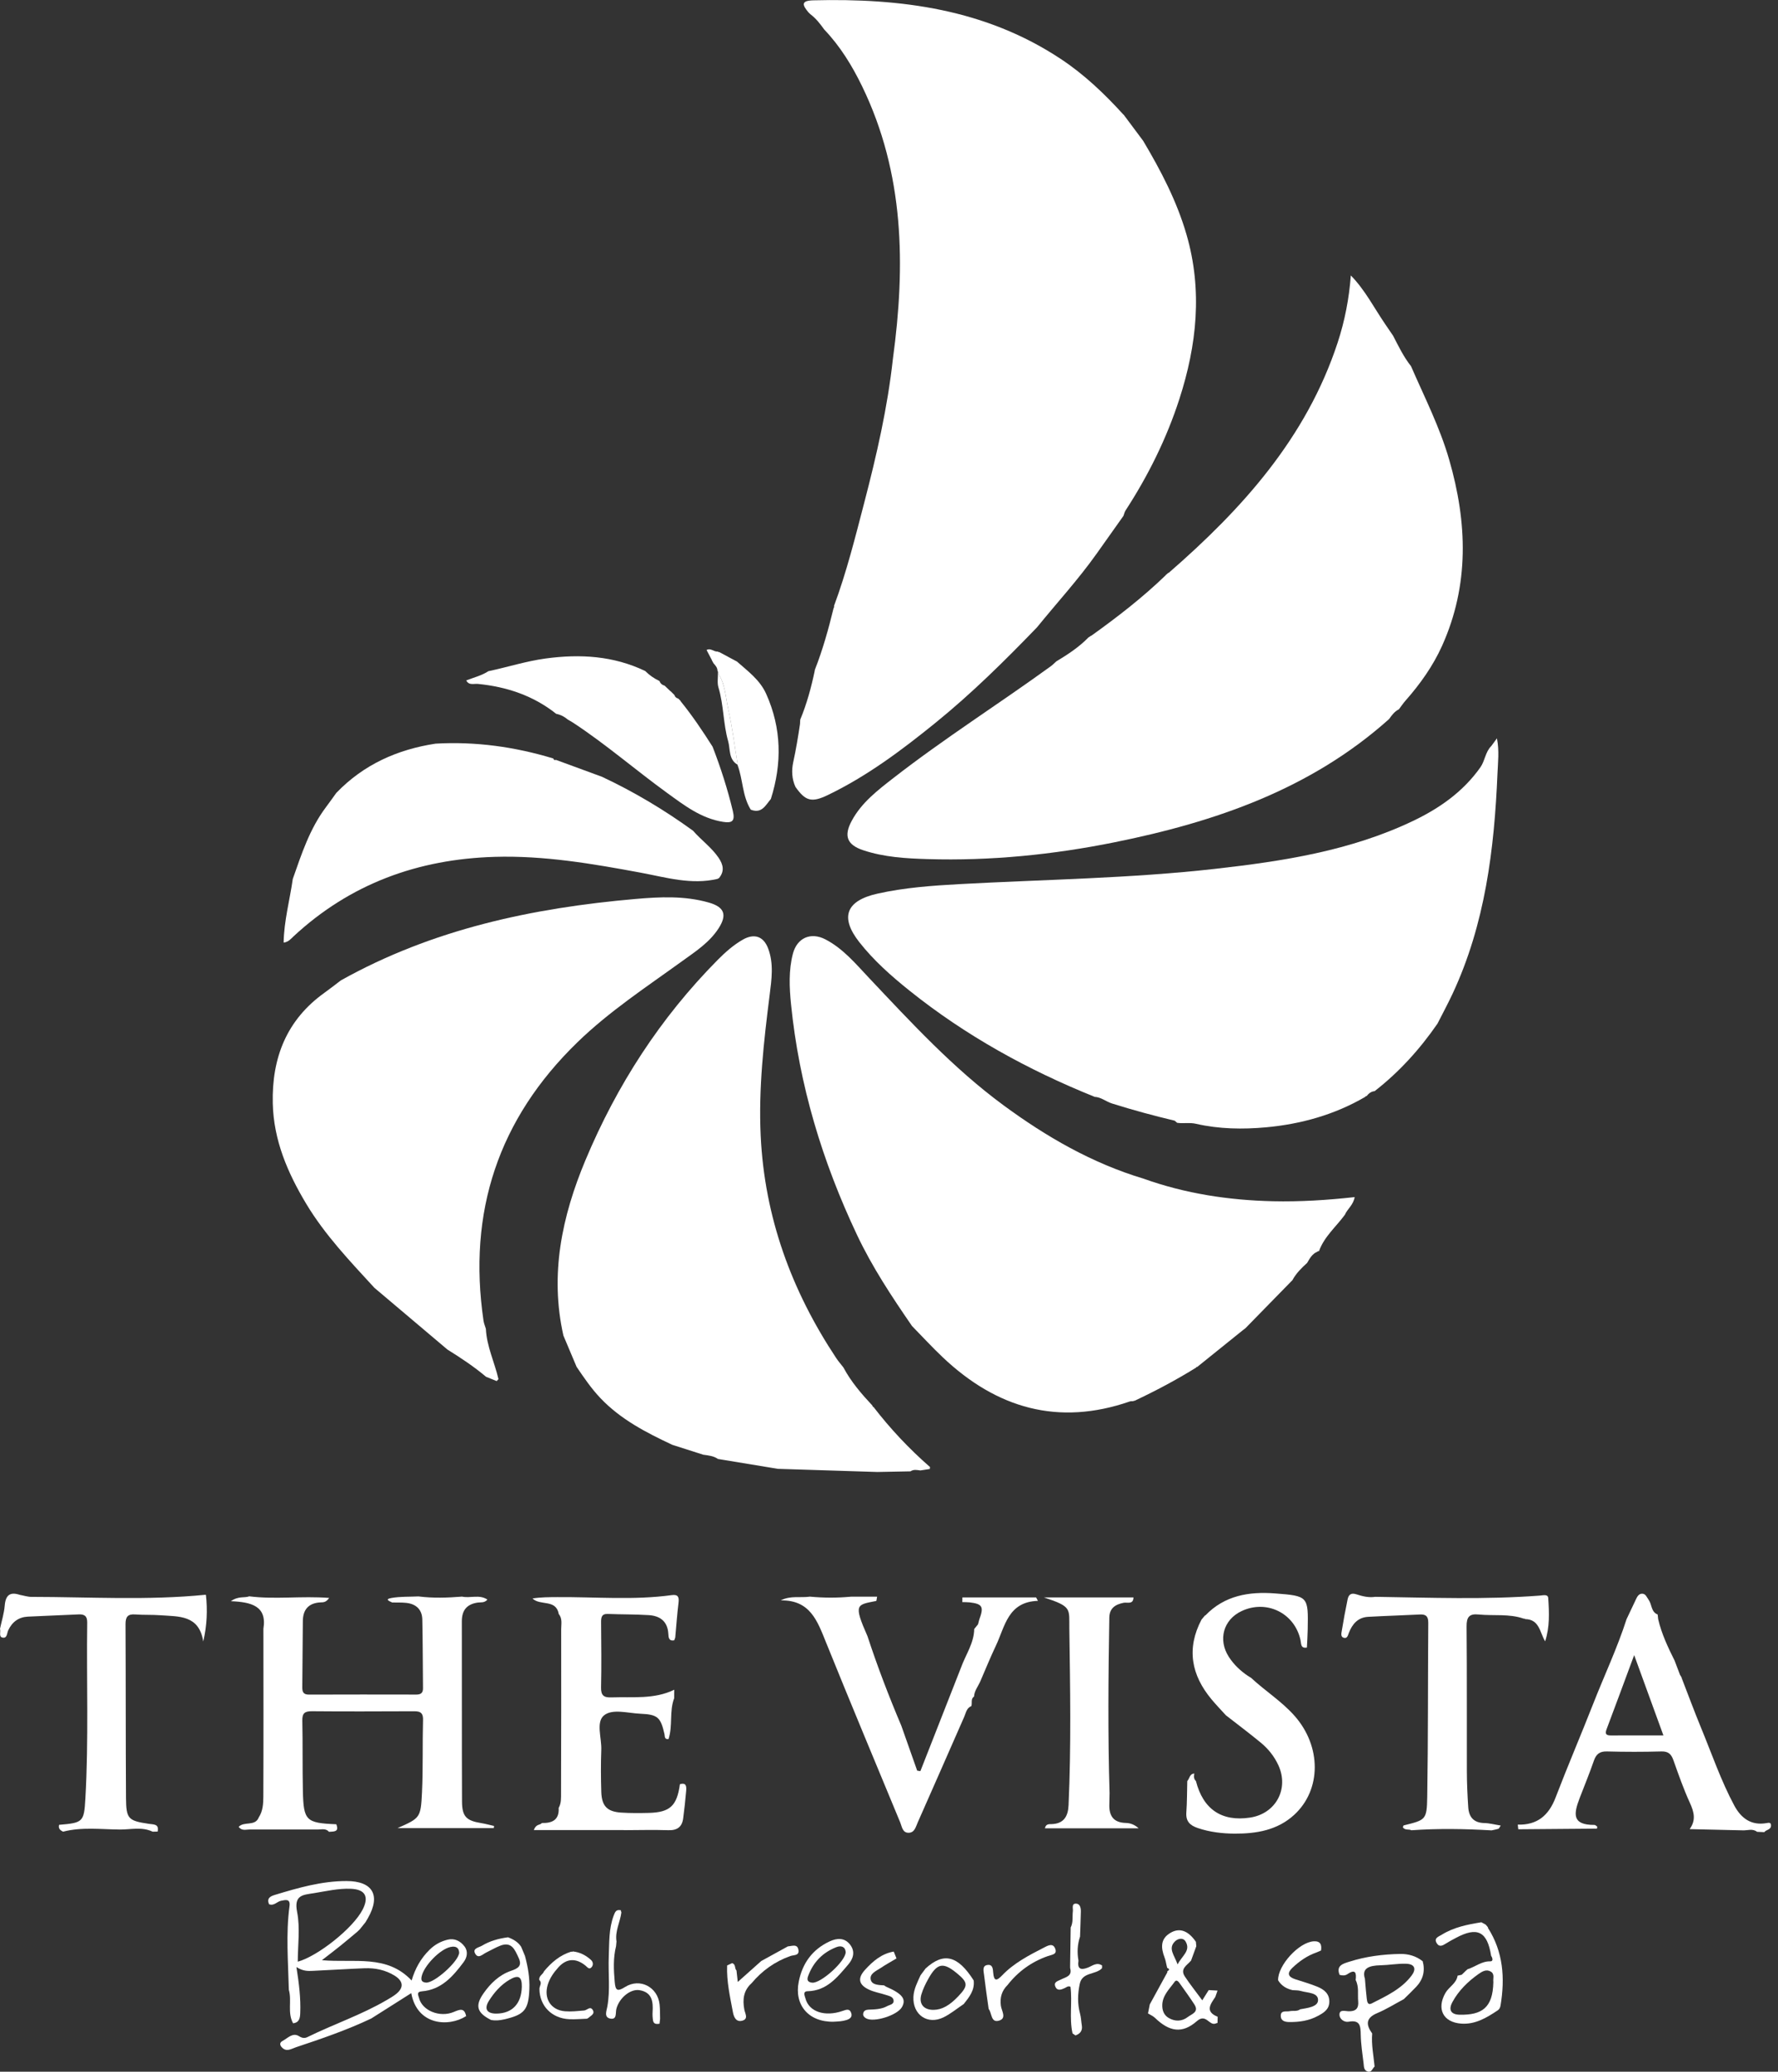 <svg width="103" height="120" viewBox="0 0 103 120" fill="none" xmlns="http://www.w3.org/2000/svg">
<rect x="0" y="0" width="103" height="120" fill="#333333" stroke="none"/>
<g clip-path="url(#clip0_370_149)">
<path d="M52.816 76.782C51.654 75.094 50.526 73.389 49.647 71.529C47.639 67.282 46.293 62.846 45.824 58.164C45.727 57.194 45.681 56.206 45.933 55.24C46.174 54.324 46.966 53.968 47.823 54.415C48.838 54.943 49.562 55.816 50.326 56.626C52.789 59.234 55.219 61.875 58.124 64.014C60.613 65.847 63.263 67.375 66.244 68.271C68.669 69.139 71.175 69.52 73.741 69.579C75.314 69.614 76.882 69.516 78.476 69.339C78.398 69.802 78.052 70.024 77.91 70.361C77.401 71.056 76.716 71.624 76.411 72.465C76.366 72.467 76.329 72.482 76.296 72.511C76.007 72.636 75.87 72.899 75.723 73.15C75.396 73.446 75.085 73.753 74.873 74.146L74.879 74.141C73.981 75.059 73.084 75.978 72.186 76.896L72.178 76.908C72.129 76.947 72.083 76.986 72.034 77.023L71.999 77.048C71.118 77.759 70.238 78.467 69.355 79.177C69.324 79.168 69.304 79.177 69.299 79.21C68.144 79.929 66.944 80.563 65.715 81.143L65.682 81.131L65.659 81.159C65.589 81.165 65.515 81.153 65.451 81.176C61.303 82.611 57.736 81.571 54.621 78.625C53.998 78.037 53.419 77.404 52.82 76.793L52.814 76.784L52.816 76.782Z" fill="white"/>
<path d="M65.091 6.64C65.468 7.146 65.845 7.653 66.225 8.159C67.247 9.879 68.171 11.644 68.733 13.581C69.672 16.81 69.334 19.984 68.319 23.121C67.578 25.408 66.516 27.547 65.208 29.561C65.147 29.653 65.126 29.768 65.085 29.873H65.087C64.568 30.605 64.051 31.334 63.532 32.066C62.468 33.565 61.226 34.918 60.071 36.34C58.2 38.279 56.285 40.172 54.189 41.87C52.239 43.45 50.234 44.954 47.959 46.05C47.018 46.504 46.66 46.404 46.081 45.579C45.867 45.12 45.852 44.612 45.951 44.154C46.112 43.419 46.233 42.681 46.344 41.94C46.347 41.856 46.353 41.77 46.357 41.687C46.736 40.772 46.995 39.822 47.197 38.855L47.203 38.802C47.662 37.636 47.996 36.432 48.292 35.217C48.323 35.184 48.329 35.145 48.313 35.102C49.04 33.145 49.544 31.122 50.069 29.106C50.783 26.366 51.416 23.608 51.726 20.786C52.462 15.373 52.392 10.05 49.944 5.002C49.365 3.809 48.673 2.678 47.747 1.709C47.512 1.38 47.265 1.061 46.937 0.817C46.902 0.782 46.867 0.749 46.832 0.714C46.493 0.305 46.367 0.037 47.115 0.019C52.194 -0.109 57.086 0.525 61.453 3.416C62.818 4.319 63.99 5.438 65.085 6.644L65.091 6.64Z" fill="white"/>
<path d="M80.704 19.449C81.017 20.054 81.312 20.671 81.74 21.21C82.518 22.999 83.407 24.738 83.951 26.624C85.005 30.27 85.127 33.884 83.537 37.414C83.012 38.578 82.267 39.625 81.418 40.587C81.281 40.742 81.165 40.918 81.04 41.083H81.044C80.786 41.206 80.628 41.428 80.469 41.651C75.923 45.719 70.397 47.611 64.562 48.788C60.992 49.508 57.382 49.87 53.734 49.761C52.478 49.724 51.22 49.651 50.012 49.25C49.068 48.936 48.863 48.422 49.346 47.535C49.915 46.482 50.852 45.768 51.768 45.055C54.71 42.767 57.862 40.774 60.877 38.588C60.988 38.508 61.082 38.407 61.185 38.314C61.848 37.915 62.495 37.492 63.041 36.936L63.028 36.941C63.086 36.903 63.145 36.864 63.203 36.823C63.203 36.823 63.222 36.823 63.22 36.823C64.729 35.743 66.197 34.608 67.533 33.316L67.529 33.312C67.58 33.267 67.632 33.222 67.683 33.178L67.704 33.181C71.966 29.476 75.678 25.359 77.488 19.853C77.904 18.588 78.155 17.284 78.254 15.955C79.084 16.8 79.613 17.858 80.276 18.822C80.42 19.03 80.56 19.24 80.704 19.449Z" fill="white"/>
<path d="M68.05 64.913C66.828 64.623 65.616 64.294 64.416 63.916C64.07 63.807 63.79 63.551 63.417 63.533C59.554 61.978 55.939 59.987 52.68 57.375C51.625 56.529 50.614 55.635 49.776 54.567C48.646 53.124 49.01 52.169 50.833 51.762C52.406 51.41 54.01 51.297 55.614 51.209C60.543 50.941 65.484 50.88 70.393 50.326C74.329 49.882 78.237 49.281 81.865 47.547C83.395 46.815 84.756 45.861 85.756 44.45C86.028 44.065 86.043 43.555 86.39 43.214C86.483 43.086 86.576 42.957 86.718 42.767C86.86 43.491 86.776 44.154 86.749 44.81C86.565 49.197 86.034 53.518 84.15 57.556C83.876 58.142 83.568 58.712 83.275 59.29C82.25 60.775 81.052 62.099 79.625 63.208L79.631 63.202C79.427 63.222 79.285 63.339 79.164 63.492C79.131 63.483 79.11 63.492 79.1 63.527C77.317 64.57 75.355 65.114 73.333 65.298C71.999 65.419 70.623 65.401 69.291 65.094C68.916 65.006 68.554 65.09 68.192 65.036C68.146 64.997 68.099 64.956 68.054 64.917L68.05 64.913Z" fill="white"/>
<path d="M33.404 79.175C33.149 78.57 32.893 77.965 32.638 77.359C31.841 73.817 32.552 70.458 33.917 67.196C35.737 62.852 38.251 58.958 41.574 55.602C42.017 55.155 42.488 54.736 43.038 54.423C43.692 54.053 44.23 54.23 44.496 54.931C44.833 55.814 44.699 56.733 44.586 57.63C44.244 60.339 43.937 63.047 44.067 65.789C44.292 70.505 45.85 74.757 48.44 78.661C48.566 78.852 48.72 79.025 48.86 79.208C49.299 80.035 49.906 80.738 50.541 81.417C50.541 81.458 50.561 81.484 50.6 81.493C51.578 82.762 52.672 83.924 53.878 84.977C53.866 85.014 53.862 85.051 53.868 85.088C53.684 85.115 53.499 85.142 53.316 85.172C53.122 85.146 52.925 85.1 52.746 85.224C52.105 85.236 51.463 85.249 50.822 85.261C48.912 85.201 47.003 85.141 45.092 85.08L45.093 85.084C43.927 84.891 42.762 84.701 41.596 84.508L41.601 84.514C41.345 84.329 41.039 84.304 40.74 84.261C40.135 84.068 39.531 83.875 38.926 83.681H38.932C37.425 82.974 35.955 82.215 34.785 80.985C34.256 80.429 33.83 79.8 33.402 79.171L33.404 79.175Z" fill="white"/>
<path d="M25.928 78.177C24.514 76.982 23.099 75.785 21.685 74.59C20.272 73.05 18.827 71.538 17.74 69.728C16.661 67.93 15.85 66.046 15.802 63.907C15.742 61.274 16.601 59.07 18.804 57.498C19.123 57.27 19.432 57.025 19.745 56.788C25.053 53.819 30.845 52.589 36.822 52.07C38.228 51.947 39.663 51.879 41.059 52.278C41.961 52.535 42.136 52.981 41.63 53.769C41.1 54.592 40.287 55.116 39.517 55.672C37.442 57.173 35.298 58.578 33.449 60.373C28.87 64.816 27.087 70.199 28.01 76.499C28.034 76.659 28.1 76.811 28.146 76.966C28.195 77.986 28.65 78.905 28.876 79.882C28.843 79.921 28.809 79.958 28.776 79.996C28.57 79.915 28.366 79.831 28.16 79.749L28.164 79.753C27.464 79.163 26.704 78.657 25.928 78.175V78.177Z" fill="white"/>
<path d="M19.494 45.916C21.069 44.283 23.021 43.411 25.236 43.074C27.561 42.942 29.83 43.259 32.053 43.933C32.078 44.009 32.123 44.05 32.206 44.014C33.095 44.34 33.981 44.664 34.87 44.992C36.729 45.863 38.484 46.913 40.147 48.117C40.617 48.658 41.212 49.077 41.623 49.676C41.901 50.085 41.986 50.47 41.64 50.875H41.603L41.584 50.904C40.053 51.27 38.582 50.821 37.106 50.546C34.314 50.028 31.522 49.548 28.663 49.631C24.219 49.762 20.289 51.186 16.999 54.242C16.848 54.382 16.721 54.557 16.432 54.6C16.451 53.337 16.788 52.136 16.96 50.916C17.468 49.468 17.941 48.006 18.88 46.757C19.088 46.48 19.288 46.196 19.492 45.914L19.494 45.916Z" fill="white"/>
<path d="M32.22 41.346C30.892 40.29 29.356 39.78 27.687 39.614C27.452 39.591 27.164 39.715 27.009 39.412C27.444 39.241 27.905 39.134 28.302 38.871L28.304 38.875C29.41 38.641 30.487 38.293 31.615 38.141C33.608 37.872 35.537 37.985 37.378 38.867L37.376 38.865C37.617 39.11 37.895 39.299 38.204 39.447L38.199 39.441C38.253 39.581 38.35 39.675 38.498 39.712L38.494 39.708C38.611 39.819 38.727 39.93 38.844 40.041C38.844 40.041 38.856 40.046 38.858 40.046C38.928 40.116 38.998 40.187 39.068 40.255C39.099 40.37 39.18 40.43 39.287 40.463L39.283 40.453C39.332 40.502 39.381 40.55 39.427 40.599L39.423 40.609C40.104 41.448 40.705 42.343 41.282 43.254C41.751 44.47 42.149 45.704 42.453 46.975C42.599 47.584 42.392 47.684 41.885 47.604C40.613 47.405 39.626 46.638 38.632 45.918C36.803 44.591 35.093 43.104 33.202 41.862C33.104 41.798 33.003 41.745 32.904 41.687C32.706 41.516 32.478 41.399 32.22 41.346Z" fill="white"/>
<path d="M41.59 38.98C41.603 38.935 41.596 38.894 41.565 38.859C41.563 38.674 41.45 38.548 41.335 38.421C41.302 38.361 41.269 38.303 41.236 38.242V38.228C41.135 38.038 41.034 37.845 40.931 37.649C41.183 37.516 41.362 37.773 41.58 37.736C41.596 37.767 41.621 37.777 41.652 37.763C41.996 37.946 42.34 38.131 42.684 38.314L42.682 38.31C43.32 38.875 44.02 39.377 44.386 40.194C45.28 42.189 45.309 44.217 44.656 46.278C44.355 46.634 44.135 47.139 43.511 46.905L43.487 46.889C42.994 46.095 43.044 45.142 42.721 44.297H42.733C42.556 43.223 42.424 42.139 42.187 41.08C42.029 40.371 42.016 39.61 41.586 38.978L41.59 38.98Z" fill="white"/>
<path d="M41.59 38.98C42.017 39.614 42.031 40.375 42.191 41.081C42.428 42.142 42.56 43.226 42.737 44.299C42.196 43.997 42.311 43.386 42.183 42.936C41.893 41.924 41.928 40.838 41.619 39.814C41.541 39.556 41.596 39.258 41.59 38.98Z" fill="white"/>
<path d="M22.712 92.817C22.566 92.747 22.259 92.634 22.673 92.56C23.184 92.469 23.717 92.494 24.242 92.469C25.084 92.576 25.926 92.547 26.768 92.48C27.24 92.588 27.763 92.336 28.236 92.652C28.059 92.858 27.855 92.8 27.678 92.825C27.04 92.916 26.752 93.275 26.754 93.915C26.76 97.391 26.75 100.867 26.764 104.343C26.768 105.221 27.015 105.458 27.87 105.598C28.123 105.639 28.37 105.707 28.619 105.764C28.615 105.806 28.609 105.847 28.605 105.89H23.029C24.337 105.304 24.376 105.306 24.446 103.811C24.512 102.414 24.468 101.013 24.506 99.615C24.52 99.109 24.228 99.119 23.882 99.121C21.948 99.127 20.013 99.137 18.078 99.119C17.658 99.115 17.503 99.228 17.513 99.668C17.542 101.021 17.516 102.375 17.546 103.726C17.583 105.464 17.726 105.594 19.48 105.666C19.669 106.128 19.327 106.081 19.06 106.104C18.879 105.892 18.633 105.97 18.413 105.97C17.096 105.964 15.782 105.972 14.466 105.968C14.254 105.968 14.005 106.065 13.826 105.814C14.151 105.476 14.781 105.806 14.991 105.267C15.232 104.899 15.253 104.469 15.255 104.063C15.269 100.824 15.261 97.584 15.259 94.343C15.477 93.01 14.543 92.796 13.371 92.745C13.84 92.424 14.161 92.574 14.437 92.463C15.941 92.654 17.464 92.432 19.068 92.556C18.883 92.829 18.718 92.807 18.566 92.815C17.886 92.848 17.551 93.224 17.544 93.888C17.526 95.17 17.528 96.451 17.511 97.733C17.507 98.023 17.594 98.158 17.903 98.156C19.976 98.148 22.049 98.15 24.121 98.154C24.376 98.154 24.508 98.06 24.504 97.786C24.489 96.457 24.493 95.129 24.464 93.8C24.45 93.228 24.104 92.907 23.542 92.844C23.266 92.813 22.986 92.829 22.708 92.821L22.712 92.817Z" fill="white"/>
<path d="M96.029 93.519C96.039 93.609 96.049 93.698 96.058 93.786C96.255 94.636 96.626 95.419 97.013 96.193C97.116 96.466 97.219 96.736 97.322 97.009C97.355 97.063 97.388 97.12 97.423 97.174L97.41 97.17C97.787 98.144 98.149 99.124 98.547 100.09C99.168 101.594 99.694 103.138 100.464 104.576C100.863 105.321 101.452 105.759 102.352 105.596C102.467 105.574 102.588 105.553 102.595 105.722C102.609 105.991 102.317 105.971 102.205 106.123C102.065 106.117 101.927 106.109 101.787 106.104C101.526 105.897 101.229 106.034 100.949 106.018C99.934 105.995 98.919 105.971 97.904 105.948L97.89 105.934C98.252 105.436 98.143 104.965 97.9 104.436C97.532 103.632 97.239 102.795 96.943 101.96C96.817 101.606 96.651 101.437 96.243 101.448C95.195 101.477 94.145 101.477 93.095 101.448C92.671 101.437 92.467 101.6 92.333 101.987C92.082 102.713 91.789 103.426 91.513 104.142C91.153 105.078 91.061 105.711 92.37 105.705C92.427 105.705 92.485 105.777 92.541 105.816C92.514 105.847 92.506 105.88 92.522 105.919C90.999 105.93 89.475 105.942 87.953 105.956L87.925 105.687C89.053 105.72 89.718 105.156 90.115 104.12C90.811 102.301 91.581 100.508 92.292 98.694C92.934 97.055 93.69 95.46 94.229 93.78V93.782C94.404 93.41 94.583 93.04 94.756 92.669C94.835 92.497 94.925 92.309 95.131 92.311C95.339 92.311 95.403 92.525 95.51 92.673C95.703 92.943 95.642 93.369 96.031 93.517L96.029 93.519ZM94.668 95.868C94.085 97.439 93.583 98.805 93.068 100.166C92.953 100.469 93.08 100.524 93.344 100.522C94.316 100.516 95.288 100.52 96.362 100.52C95.802 98.982 95.271 97.526 94.668 95.868Z" fill="white"/>
<path d="M3.659 106.096C3.488 106.018 3.366 105.913 3.422 105.699C4.803 105.582 4.869 105.541 4.946 104.185C5.139 100.785 5.007 97.381 5.051 93.979C5.057 93.597 4.886 93.494 4.544 93.511C3.568 93.56 2.59 93.589 1.614 93.64C1.079 93.667 0.704 93.947 0.476 94.432C0.397 94.603 0.42 94.928 0.124 94.847C-0.076 94.792 0.052 94.514 0 94.344C0.095 93.895 0.237 93.451 0.274 92.998C0.323 92.398 0.576 92.188 1.149 92.379C1.377 92.42 1.604 92.496 1.83 92.496C5.188 92.499 8.549 92.708 11.903 92.373L11.929 92.385C12.028 93.27 11.989 94.148 11.775 95.08C11.532 93.531 10.354 93.64 9.298 93.56C8.812 93.523 8.32 93.55 7.832 93.513C7.4 93.48 7.27 93.654 7.272 94.074C7.289 97.431 7.278 100.789 7.299 104.144C7.307 105.356 7.429 105.465 8.627 105.642C8.897 105.681 9.228 105.642 9.133 106.09C9.035 106.09 8.938 106.094 8.841 106.096C8.227 105.8 7.573 105.975 6.943 105.971C5.849 105.962 4.744 105.814 3.659 106.094V106.096Z" fill="white"/>
<path d="M36.142 106.002H30.923C31.061 105.626 31.294 105.73 31.393 105.593C31.994 105.609 32.403 105.412 32.364 104.718C32.523 104.441 32.5 104.132 32.502 103.834C32.511 100.675 32.515 97.518 32.51 94.36C32.51 94.07 32.589 93.75 32.368 93.49H32.37C32.21 92.604 31.298 93.03 30.847 92.588C31.335 92.509 31.81 92.513 32.284 92.509C34.495 92.493 36.707 92.696 38.912 92.394C39.282 92.343 39.348 92.505 39.307 92.836C39.225 93.505 39.179 94.179 39.117 94.852C39.097 94.906 39.078 94.959 39.058 95.013C38.735 95.07 38.728 94.836 38.716 94.626C38.673 93.91 38.234 93.593 37.582 93.552C36.797 93.503 36.005 93.515 35.218 93.484C34.843 93.468 34.819 93.692 34.821 93.974C34.829 95.23 34.849 96.485 34.819 97.738C34.808 98.215 34.989 98.334 35.422 98.318C36.649 98.275 37.897 98.441 39.06 97.874C39.06 98.038 39.058 98.2 39.056 98.363C38.763 99.126 38.984 99.967 38.726 100.734C38.475 100.755 38.522 100.566 38.494 100.451C38.273 99.471 38.107 99.307 37.092 99.264C36.377 99.233 35.479 98.96 34.991 99.359C34.512 99.749 34.86 100.669 34.833 101.356C34.802 102.17 34.808 102.987 34.833 103.803C34.86 104.614 35.179 104.939 35.984 104.99C36.517 105.025 37.053 105.021 37.588 105.008C38.815 104.976 39.216 104.599 39.387 103.347C39.76 103.233 39.772 103.484 39.75 103.729C39.704 104.262 39.647 104.793 39.577 105.323C39.513 105.817 39.235 106.027 38.718 106.01C37.86 105.981 36.999 106.006 36.14 106.008L36.142 106.002Z" fill="white"/>
<path d="M86.395 106.019C84.852 105.929 83.31 105.904 81.766 106.013C81.606 105.935 81.387 106.028 81.266 105.841C81.286 105.801 81.295 105.736 81.321 105.731C82.588 105.417 82.658 105.419 82.68 104.078C82.734 100.719 82.715 97.358 82.74 93.997C82.742 93.627 82.61 93.496 82.252 93.516C81.252 93.568 80.251 93.594 79.25 93.652C78.666 93.687 78.34 94.065 78.14 94.58C78.083 94.725 78.046 94.939 77.823 94.857C77.665 94.8 77.704 94.61 77.725 94.489C77.827 93.87 77.939 93.251 78.068 92.636C78.122 92.379 78.256 92.243 78.573 92.346C78.923 92.461 79.293 92.552 79.674 92.492C82.855 92.539 86.038 92.663 89.219 92.42C89.397 92.406 89.674 92.327 89.689 92.564C89.745 93.399 89.782 94.24 89.51 95.071C89.195 94.541 89.18 93.796 88.349 93.782L88.318 93.751L88.275 93.759C87.424 93.459 86.531 93.603 85.66 93.516C85.108 93.459 84.955 93.668 84.96 94.215C84.986 97.007 84.968 99.802 84.976 102.595C84.978 103.292 85.009 103.991 85.056 104.687C85.094 105.248 85.374 105.583 85.985 105.596C86.29 105.602 86.594 105.686 86.938 105.74C86.854 105.863 86.837 105.919 86.804 105.929C86.669 105.968 86.533 105.993 86.397 106.022L86.395 106.019Z" fill="white"/>
<path d="M72.318 97.085C72.373 97.12 72.427 97.155 72.481 97.19C73.298 97.951 74.253 98.546 75.001 99.395C76.551 101.152 76.561 103.665 74.97 105.123C73.996 106.016 72.773 106.215 71.523 106.209C70.808 106.205 70.088 106.121 69.39 105.886C68.927 105.728 68.69 105.497 68.725 104.983C68.768 104.379 68.764 103.77 68.779 103.165C68.916 103.019 68.91 102.735 69.194 102.729C69.194 102.729 69.19 102.729 69.188 102.729C69.149 102.889 69.153 103.04 69.281 103.165C69.697 104.8 70.776 105.528 72.415 105.28C73.909 105.055 74.686 103.616 74.056 102.246C73.819 101.731 73.469 101.295 73.036 100.938C72.375 100.393 71.69 99.88 71.016 99.354C70.737 99.047 70.45 98.749 70.185 98.432C69.009 97.019 68.723 95.491 69.602 93.815C69.668 93.735 69.736 93.654 69.802 93.574H69.824C70.938 92.408 72.365 92.18 73.868 92.295C75.791 92.441 75.791 92.47 75.756 94.382C75.75 94.73 75.725 95.08 75.709 95.429C75.34 95.493 75.386 95.218 75.338 94.995C74.996 93.428 73.368 92.636 71.92 93.321C70.874 93.815 70.545 94.973 71.185 95.968C71.476 96.421 71.867 96.789 72.316 97.089L72.318 97.085Z" fill="white"/>
<path d="M46.911 92.481C47.707 92.556 48.504 92.558 49.301 92.484C49.797 92.484 50.293 92.484 50.81 92.484C50.777 92.654 50.777 92.728 50.761 92.731C49.632 92.961 49.42 92.883 50.256 94.779C50.833 96.537 51.494 98.261 52.215 99.962C52.521 100.828 52.826 101.694 53.133 102.562L53.318 102.589C54.103 100.589 54.887 98.588 55.673 96.587C55.939 95.847 56.423 95.182 56.437 94.355C56.511 94.265 56.583 94.178 56.656 94.088C56.68 93.997 56.705 93.905 56.728 93.814C57.008 93.064 56.917 92.901 56.166 92.813C56.028 92.798 55.888 92.803 55.748 92.798C55.748 92.708 55.752 92.619 55.752 92.527C57.176 92.527 58.599 92.527 60.022 92.527C60.057 92.593 60.092 92.659 60.127 92.726C58.385 92.78 58.22 94.211 57.695 95.316C57.366 96.009 57.078 96.721 56.773 97.426C56.645 97.7 56.444 97.945 56.427 98.267C56.221 98.409 56.33 98.638 56.271 98.821C55.993 98.93 55.96 99.207 55.861 99.434C54.961 101.478 54.069 103.523 53.162 105.565C53.053 105.808 52.987 106.149 52.645 106.159C52.28 106.168 52.252 105.81 52.153 105.567C50.711 102.087 49.258 98.611 47.847 95.12C47.353 93.899 46.933 92.667 45.23 92.7C45.799 92.403 46.373 92.564 46.913 92.482L46.911 92.481Z" fill="white"/>
<path d="M65.663 92.528C65.651 92.958 65.297 92.795 65.089 92.838C64.601 92.937 64.272 93.153 64.263 93.698C64.206 97.088 64.175 100.479 64.278 103.869C64.274 104.077 64.272 104.288 64.265 104.496C64.239 105.159 64.484 105.57 65.215 105.59C65.474 105.595 65.729 105.685 65.962 105.901H60.533C60.584 105.629 60.79 105.662 60.916 105.658C61.636 105.634 61.873 105.2 61.902 104.56C62.056 101.154 61.996 97.748 61.947 94.342C61.931 93.18 62.12 93.064 60.477 92.528H65.663Z" fill="white"/>
<path d="M79.491 117.785C79.436 118.429 79.57 119.062 79.631 119.698C79.502 119.809 79.462 120.068 79.215 119.984C78.999 119.91 79.014 119.69 78.993 119.517C78.927 118.964 78.838 118.41 78.828 117.855C78.818 117.353 78.797 116.981 78.12 117.104C77.869 117.148 77.578 116.944 77.597 116.664C77.616 116.384 77.931 116.493 78.114 116.498C78.534 116.512 78.719 116.337 78.68 115.92C78.641 115.51 78.738 115.081 78.534 114.69V114.694C78.581 114.301 78.542 114.019 78.062 114.346C77.914 114.445 77.76 114.431 77.603 114.389C77.379 113.836 77.836 113.733 78.163 113.628C79.121 113.322 80.117 113.194 81.12 113.178C81.591 113.17 82.04 113.299 82.421 113.604L82.417 113.598C82.567 114.159 82.442 114.655 82.046 115.076C81.81 115.327 81.56 115.562 81.315 115.804L81.311 115.802C80.801 116.074 80.309 116.385 79.778 116.607C79.108 116.89 79.127 117.279 79.491 117.785ZM79.069 114.603C79.115 115.13 79.137 115.455 79.178 115.778C79.197 115.932 79.228 116.164 79.462 116.045C80.311 115.613 81.196 115.206 81.783 114.418C82.03 114.087 82.007 113.756 81.433 113.744C80.941 113.733 80.459 113.824 79.979 113.834C79.279 113.848 78.886 114.019 79.067 114.603H79.069Z" fill="white"/>
<path d="M70.531 115.304C70.488 115.427 70.446 115.547 70.403 115.67C70.119 116.09 69.792 116.516 70.539 116.816C70.537 116.935 70.533 117.056 70.531 117.174C70.488 117.18 70.448 117.194 70.409 117.213C70.039 117.334 69.862 116.606 69.333 117.071C68.488 117.813 67.737 117.684 66.909 116.88C66.796 116.771 66.641 116.709 66.504 116.623C66.539 116.448 66.572 116.273 66.607 116.1C66.942 115.491 67.274 114.882 67.609 114.27C67.628 114.241 67.634 114.212 67.624 114.177C67.757 114.109 67.76 114.045 67.617 113.986C67.607 113.944 67.597 113.901 67.585 113.858C67.547 113.702 67.525 113.541 67.467 113.393C67.245 112.817 67.208 112.287 67.834 111.939C68.355 111.649 68.843 111.84 69.279 112.474C69.287 112.56 69.294 112.643 69.302 112.729C69.201 113.007 69.098 113.288 68.997 113.566H68.995C68.772 113.831 68.344 114.035 68.635 114.479C68.937 114.936 69.281 115.364 69.648 115.863C69.802 115.617 69.911 115.444 70.02 115.271C70.191 115.281 70.362 115.29 70.531 115.3V115.304ZM67.331 116.11C67.317 116.437 67.424 116.725 67.704 116.886C68.07 117.098 68.464 117.096 68.81 116.83C69.04 116.653 69.477 116.546 69.189 116.1C68.925 115.693 68.639 115.3 68.359 114.905C68.281 114.796 68.165 114.627 68.044 114.794C67.755 115.201 67.358 115.559 67.331 116.112V116.11ZM68.219 113.784C68.484 113.268 68.993 112.992 68.682 112.457C68.54 112.213 68.241 112.283 68.075 112.443C67.646 112.856 68.021 113.227 68.219 113.784Z" fill="white"/>
<path d="M62.565 112.18C62.413 112.635 62.392 113.098 62.476 113.567C62.404 114.044 62.6 114.132 63.018 113.97C63.279 113.869 63.532 113.636 63.844 113.846C63.844 113.898 63.843 113.951 63.841 114.003C63.475 114.398 62.697 114.21 62.55 114.912C62.429 115.486 62.412 116.059 62.567 116.635C62.627 116.857 62.633 117.092 62.67 117.32C62.719 117.623 62.575 117.801 62.303 117.898C62.246 117.859 62.19 117.818 62.132 117.779C61.933 116.884 62.128 115.969 62.013 115.078C61.871 115.012 61.783 115.109 61.682 115.154C61.486 115.241 61.259 115.342 61.142 115.08C61.016 114.796 61.28 114.753 61.465 114.657C61.733 114.517 62.133 114.469 61.993 113.996C61.993 113.949 61.993 113.902 61.992 113.854C62.003 113.118 62.015 112.382 62.025 111.646C62.18 111.347 62.112 111.018 62.151 110.703C62.17 110.541 62.062 110.265 62.326 110.263C62.571 110.263 62.62 110.516 62.614 110.732C62.604 111.212 62.583 111.695 62.567 112.176L62.565 112.18Z" fill="white"/>
<path d="M45.641 112.739C45.88 112.725 46.203 112.572 46.256 112.957C46.303 113.288 45.991 113.225 45.779 113.301C44.891 113.617 44.144 114.15 43.538 114.874C43.069 115.294 43.009 115.822 43.12 116.404C43.162 116.629 43.376 116.945 42.993 117.046C42.63 117.139 42.507 116.816 42.456 116.542C42.291 115.652 42.087 114.767 42.122 113.852L42.128 113.84C42.221 113.798 42.315 113.755 42.408 113.712C42.637 113.767 42.542 114.018 42.665 114.136C42.686 114.333 42.707 114.528 42.739 114.8C43.232 114.36 43.668 113.973 44.103 113.584H44.105C44.619 113.301 45.132 113.021 45.643 112.739H45.641Z" fill="white"/>
<path d="M38.206 117.221C38.035 117.246 37.866 117.25 37.829 117.03C37.804 116.87 37.794 116.705 37.804 116.543C37.843 115.944 37.782 115.399 37.048 115.276C36.515 115.187 35.86 115.737 35.704 116.37C35.65 116.598 35.747 116.989 35.368 116.925C34.975 116.859 35.134 116.487 35.181 116.234C35.36 115.265 35.226 114.289 35.267 113.316C35.3 112.524 35.263 111.732 35.548 110.963C35.636 110.726 35.7 110.59 35.967 110.65C35.97 110.693 35.98 110.736 35.996 110.775C35.924 111.339 35.617 111.864 35.714 112.456C35.706 112.548 35.696 112.637 35.688 112.729C35.517 113.414 35.55 114.103 35.611 114.799C35.654 115.298 35.76 115.374 36.212 115.091C37.071 114.552 38.101 115.093 38.21 116.101C38.239 116.378 38.232 116.656 38.239 116.934L38.206 117.217V117.221Z" fill="white"/>
<path d="M33.175 113.032C33.583 113.071 33.931 113.248 34.23 113.519C34.368 113.643 34.384 113.826 34.26 113.957C34.123 114.099 34.028 113.943 33.921 113.857C33.369 113.404 32.821 113.429 32.35 113.951C32.086 114.243 31.854 114.564 31.734 114.951C31.485 115.753 31.907 116.432 32.731 116.498C33.097 116.528 33.47 116.485 33.838 116.454C34.003 116.44 34.182 116.189 34.328 116.407C34.495 116.658 34.211 116.755 34.077 116.894C34.05 116.892 34.03 116.901 34.02 116.929C33.676 116.94 33.33 116.973 32.986 116.958C31.961 116.915 31.254 116.181 31.25 115.202C31.25 115.033 31.425 114.856 31.244 114.69C31.197 114.449 31.454 114.369 31.514 114.184C31.944 113.669 32.44 113.242 33.097 113.042C33.126 113.061 33.153 113.058 33.177 113.03L33.175 113.032Z" fill="white"/>
<path d="M86.193 111.662C87.085 113.055 87.19 114.575 86.928 116.158C86.906 116.282 86.865 116.378 86.762 116.446C86.119 116.874 85.46 117.273 84.645 117.213C83.595 117.135 83.214 116.356 83.731 115.442C83.935 115.08 84.373 114.889 84.439 114.435C84.519 114.418 84.598 114.4 84.678 114.383C84.744 114.319 84.812 114.254 84.878 114.19L84.876 114.188C84.925 114.145 84.972 114.103 85.02 114.06C85.02 114.06 85.028 114.062 85.028 114.06C85.466 113.922 85.829 113.595 86.333 113.606C86.515 113.61 86.469 113.414 86.381 113.285C86.16 111.872 85.582 111.58 84.334 112.252C84.149 112.351 83.963 112.448 83.786 112.559C83.601 112.674 83.399 112.812 83.239 112.569C83.039 112.259 83.335 112.178 83.525 112.061C84.229 111.627 85.018 111.471 85.817 111.343C85.901 111.389 85.987 111.434 86.07 111.481C86.115 111.535 86.16 111.59 86.204 111.642L86.193 111.656V111.662ZM86.511 114.809C86.475 114.618 86.609 114.344 86.358 114.198C86.097 114.046 85.856 114.196 85.646 114.344C85.032 114.78 84.499 115.298 84.138 115.967C83.887 116.432 84.069 116.691 84.569 116.699C85.831 116.716 86.482 116.317 86.51 114.809H86.511Z" fill="white"/>
<path d="M16.98 117.197C16.638 116.582 16.916 115.888 16.733 115.253C16.694 113.638 16.554 112.022 16.772 110.409C16.832 109.959 16.531 110.051 16.288 110.096C16.049 110.138 15.874 110.415 15.584 110.296C15.444 109.955 15.648 109.841 15.924 109.757C17.279 109.346 18.64 108.953 20.072 108.955C21.596 108.955 22.066 109.784 21.314 111.1C21.267 111.18 21.221 111.259 21.174 111.339C21.063 111.477 20.954 111.614 20.843 111.752C20.795 111.799 20.748 111.845 20.7 111.89C20.379 112.157 20.062 112.429 19.735 112.692C19.43 112.939 19.117 113.175 18.648 113.539C20.528 113.708 22.41 113.188 23.845 114.716C24.052 114.015 24.376 113.435 24.884 112.935C25.199 112.626 25.537 112.449 25.934 112.351C26.336 112.252 26.678 112.435 26.91 112.744C27.128 113.034 27.061 113.381 26.855 113.655C26.237 114.482 25.566 115.253 24.439 115.343C24.094 115.37 24.242 115.59 24.275 115.728C24.452 116.458 25.471 116.878 26.282 116.54C26.624 116.398 26.902 116.269 27.003 116.779C25.986 117.427 24.162 117.316 23.824 115.448C23.038 115.946 22.273 116.433 21.506 116.917C20.095 117.587 18.621 118.091 17.143 118.583C16.869 118.675 16.585 118.885 16.311 118.57C16.191 118.431 16.214 118.299 16.358 118.223C16.661 118.064 16.951 117.709 17.322 117.941C17.518 118.064 17.659 118.069 17.822 117.988C19.327 117.246 20.925 116.711 22.379 115.862C22.56 115.757 22.743 115.652 22.91 115.526C23.4 115.158 23.39 114.763 22.86 114.434C22.331 114.107 21.736 113.982 21.119 114.006C20.118 114.045 19.119 114.113 18.117 114.157C17.839 114.171 17.557 114.181 17.172 113.937C17.322 114.891 17.427 115.738 17.394 116.592C17.382 116.907 17.336 117.147 16.978 117.197H16.98ZM17.25 113.626C18.411 113.307 20.451 111.692 21.007 110.609C21.39 109.864 21.16 109.438 20.328 109.403C19.605 109.374 18.901 109.541 18.191 109.656C17.565 109.757 17.013 109.751 17.211 110.746C17.396 111.678 17.25 112.676 17.25 113.626ZM26.601 113.099C26.583 112.809 26.404 112.706 26.087 112.776C25.485 112.908 24.567 113.858 24.429 114.467C24.37 114.72 24.448 114.817 24.683 114.837C25.15 114.876 26.579 113.614 26.602 113.097L26.601 113.099Z" fill="white"/>
<path d="M30.188 112.756C30.264 112.935 30.337 113.116 30.413 113.295C30.581 113.928 30.695 114.562 30.666 115.222C30.616 116.417 30.386 116.697 29.204 116.968C28.949 117.026 28.7 117.051 28.446 117.001C27.633 116.592 27.506 116.183 28.004 115.469C28.409 114.885 28.924 114.389 29.595 114.159C30.036 114.009 30.258 113.859 30.04 113.394C29.832 112.949 29.647 112.441 28.984 112.698C28.704 112.806 28.444 112.962 28.172 113.093C27.96 113.194 27.701 113.49 27.522 113.149C27.365 112.849 27.74 112.808 27.919 112.701C28.383 112.421 28.897 112.283 29.43 112.213C29.733 112.326 30.005 112.48 30.188 112.758V112.756ZM30.229 115.08C30.24 114.494 30.038 114.367 29.523 114.667C29.013 114.965 28.63 115.405 28.321 115.897C28.028 116.364 28.21 116.641 28.768 116.633C29.676 116.621 30.207 116.057 30.229 115.08Z" fill="white"/>
<path d="M48.303 117.104C46.835 117.135 46.003 116.129 46.27 114.79C46.483 113.714 47.063 112.916 48.058 112.452C48.476 112.258 48.929 112.215 49.256 112.651C49.561 113.06 49.421 113.464 49.132 113.799C48.502 114.533 47.895 115.313 46.785 115.337C46.483 115.343 46.623 115.611 46.66 115.753C46.859 116.524 47.782 116.839 48.815 116.477C49.038 116.399 49.231 116.329 49.316 116.614C49.386 116.843 49.217 116.95 49.025 117.009C48.914 117.042 48.799 117.065 48.684 117.077C48.523 117.094 48.36 117.098 48.301 117.102L48.303 117.104ZM48.992 113.067C48.964 112.748 48.719 112.68 48.453 112.783C47.658 113.093 47.106 113.657 46.812 114.467C46.724 114.706 46.812 114.817 47.051 114.842C47.543 114.893 48.99 113.603 48.992 113.067Z" fill="white"/>
<path d="M53.326 114.415C53.423 114.282 53.522 114.15 53.619 114.02C54.671 113.062 55.486 113.265 56.405 114.711C56.475 115.277 56.149 115.674 55.832 116.077C55.449 116.334 55.087 116.634 54.677 116.84C53.74 117.311 52.863 116.704 52.915 115.655C52.939 115.201 53.149 114.814 53.326 114.415ZM54.09 116.416C54.566 116.408 55.005 116.166 55.511 115.633C56.092 115.022 56.083 114.833 55.445 114.306C54.638 113.636 54.29 113.699 53.773 114.627C53.615 114.909 53.471 115.207 53.378 115.514C53.211 116.067 53.508 116.425 54.088 116.416H54.09Z" fill="white"/>
<path d="M51.774 113.038C51.828 113.17 51.881 113.305 51.935 113.437C51.624 113.624 51.305 113.797 51.004 114C50.745 114.171 50.349 114.328 50.448 114.689C50.53 114.98 50.92 114.977 51.216 114.998C51.255 115.023 51.29 115.054 51.333 115.074C52.272 115.483 52.511 115.788 52.252 116.253C51.986 116.734 50.615 117.164 50.172 116.907C50.065 116.845 49.985 116.761 50.005 116.631C50.03 116.46 50.168 116.411 50.31 116.405C50.681 116.39 51.056 116.386 51.393 116.201C51.544 116.117 51.801 116.105 51.764 115.858C51.733 115.648 51.506 115.613 51.334 115.555C51.006 115.446 50.654 115.391 50.345 115.247C49.744 114.967 49.664 114.589 50.108 114.101C50.563 113.599 51.072 113.159 51.778 113.04L51.774 113.038Z" fill="white"/>
<path d="M58.37 114.975C58.031 115.31 57.916 115.705 57.981 116.179C58.02 116.471 58.327 116.894 57.889 117.036C57.392 117.195 57.469 116.604 57.273 116.362C57.181 115.697 57.082 115.031 57.003 114.364C56.977 114.15 56.888 113.844 57.23 113.813C57.508 113.788 57.52 114.054 57.537 114.266C57.578 114.768 57.737 114.751 58.054 114.418C58.737 113.704 59.606 113.256 60.471 112.812C60.691 112.7 60.99 112.524 61.125 112.861C61.261 113.204 60.959 113.213 60.699 113.303C59.766 113.628 58.984 114.19 58.37 114.975Z" fill="white"/>
<path d="M76.53 112.978C76.442 113.015 76.353 113.054 76.265 113.091C75.728 113.278 75.274 113.595 74.865 113.984C74.556 114.278 74.607 114.5 75.013 114.636C75.452 114.782 75.903 114.903 76.329 115.082C76.701 115.238 77.02 115.479 77.008 115.958C76.996 116.405 76.67 116.594 76.339 116.771C75.834 117.044 75.285 117.124 74.719 117.122C74.48 117.122 74.212 117.083 74.196 116.785C74.177 116.413 74.517 116.538 74.714 116.493C74.912 116.448 75.134 116.526 75.318 116.384C75.727 116.308 76.337 116.248 76.355 115.868C76.376 115.403 75.742 115.438 75.361 115.323C75.211 115.278 75.042 115.288 74.883 115.275C74.527 115.197 74.235 115.022 74.041 114.704C74.017 113.84 75.25 112.491 76.11 112.445C76.497 112.423 76.58 112.651 76.528 112.98L76.53 112.978Z" fill="white"/>
</g>
<defs>
<clipPath id="clip0_370_149">
<rect width="102.595" height="120" fill="white"/>
</clipPath>
</defs>
</svg>
